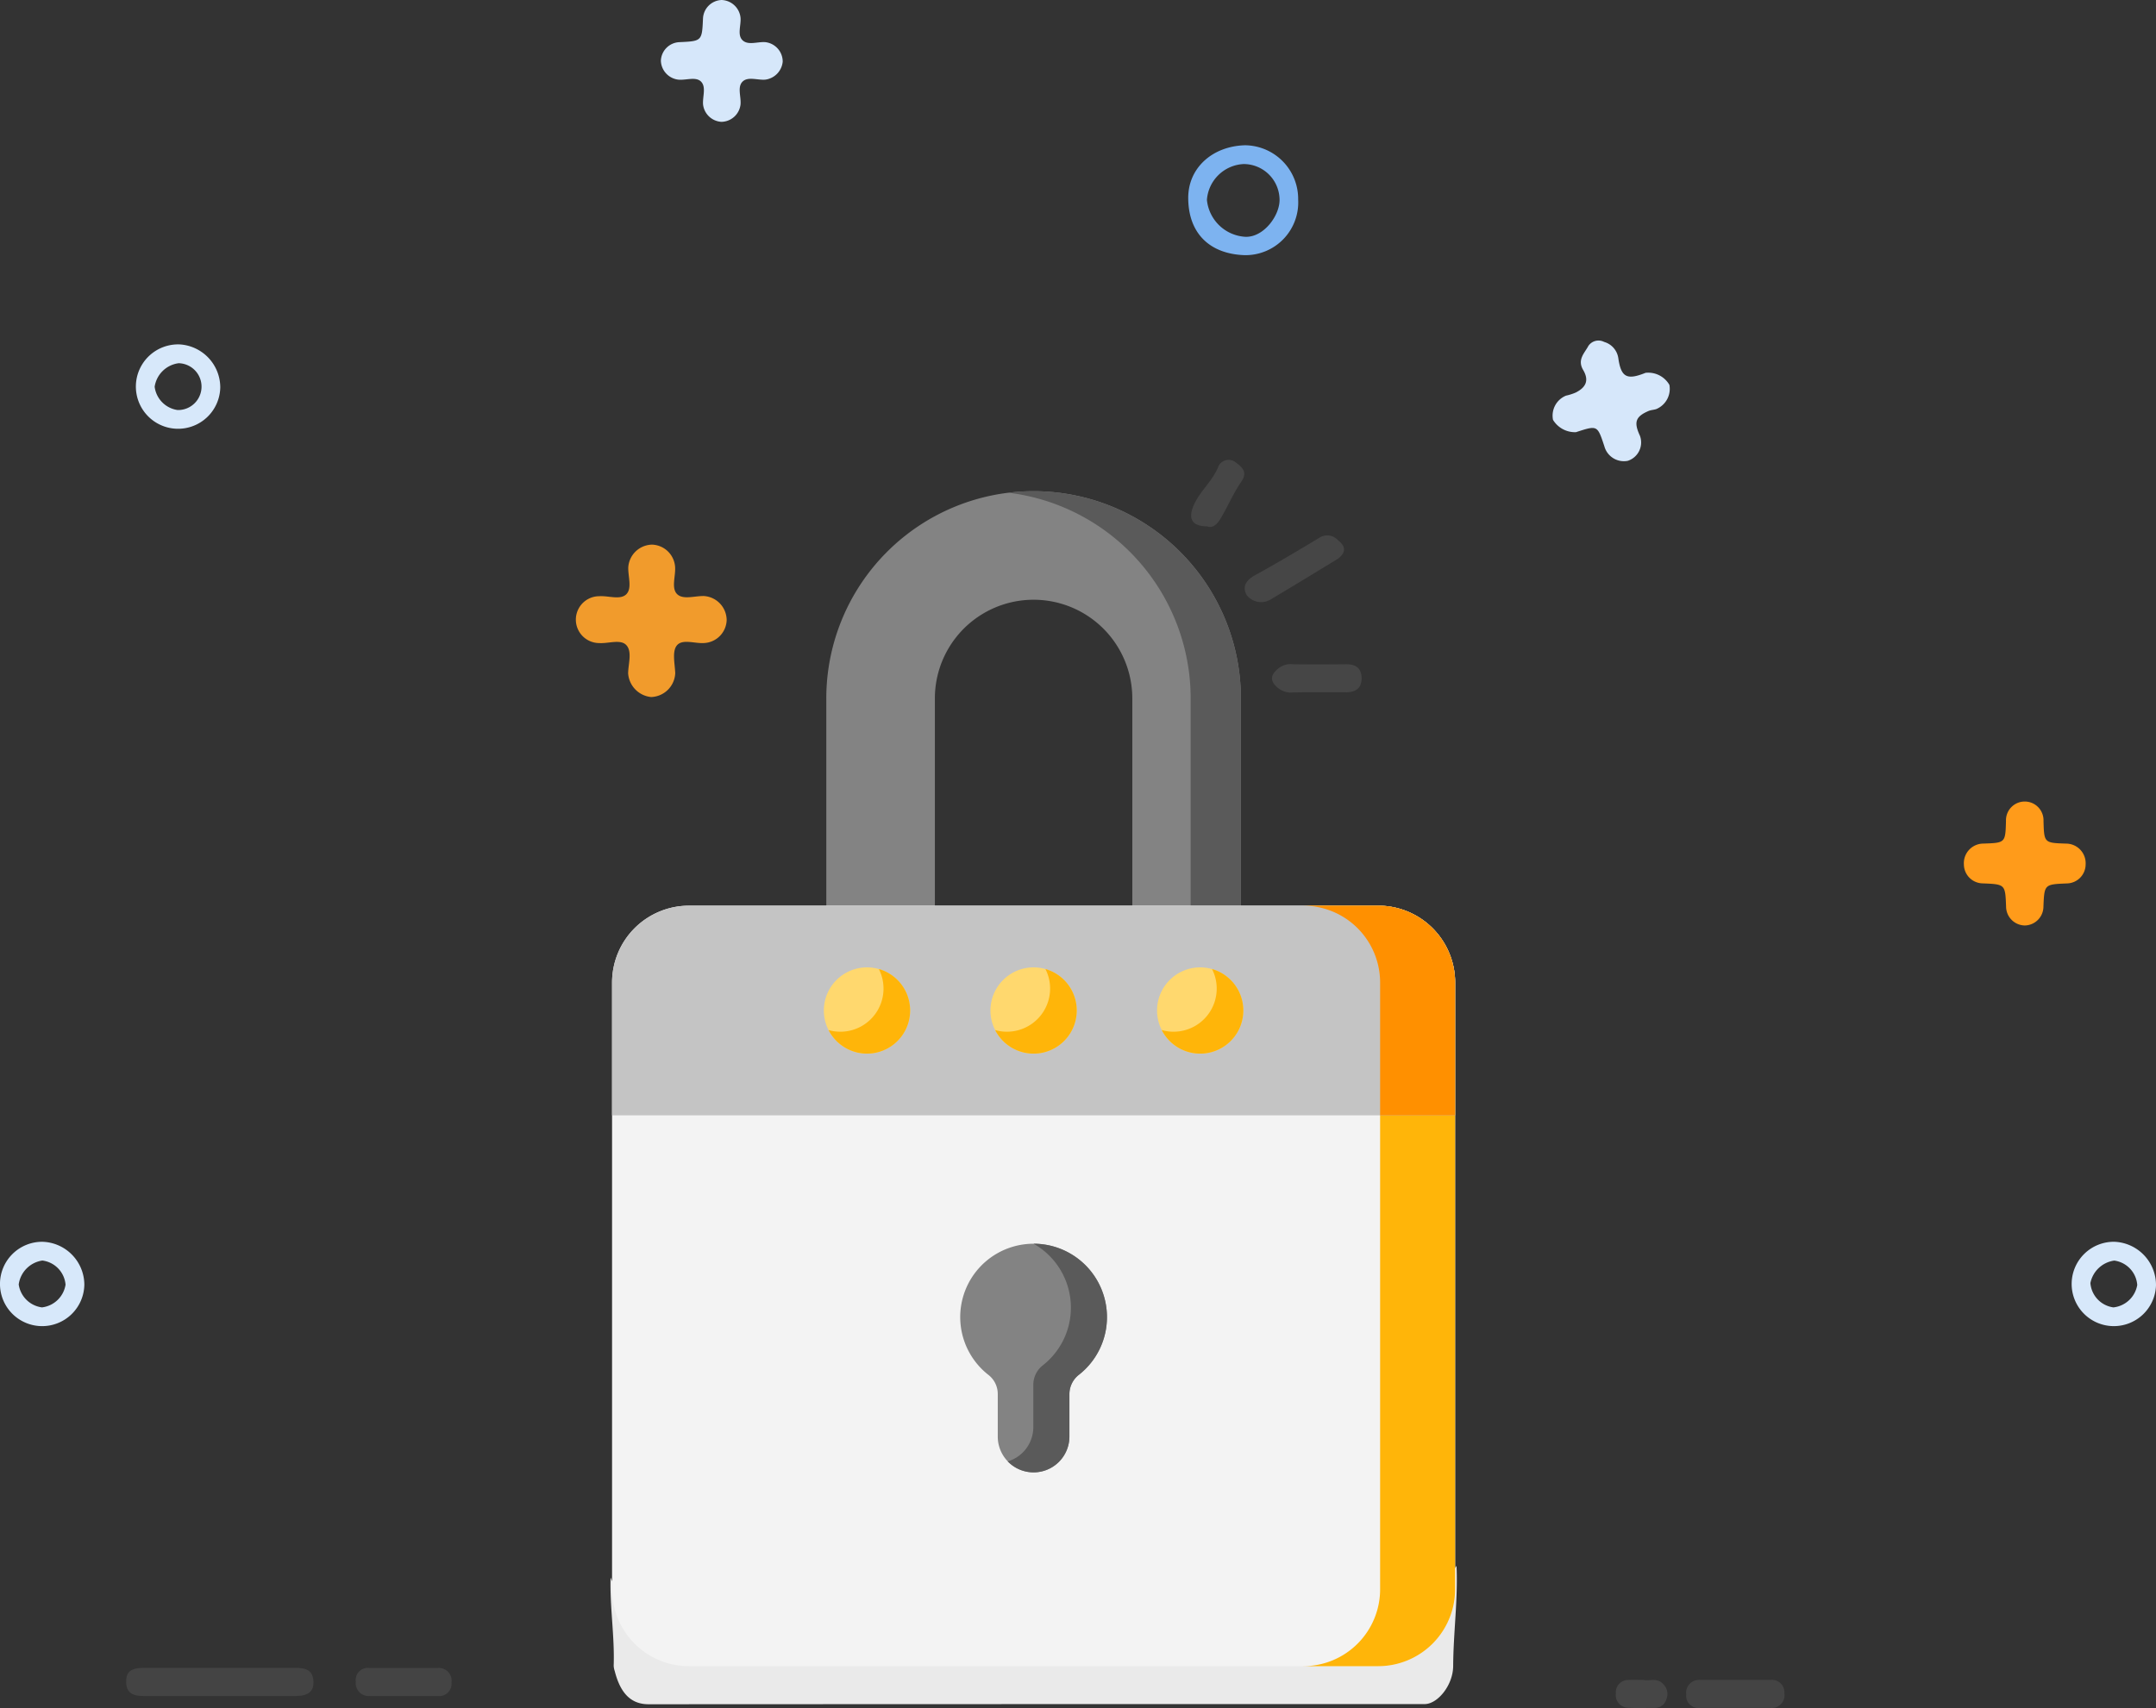 <svg id="forgotpasswordic" xmlns="http://www.w3.org/2000/svg" width="205.418" height="162.777" viewBox="0 0 205.418 162.777">
  <rect x="0" y="0" width="205.418" height="162.777" fill="#333333" stroke="none"/>
  <g id="novoucher" transform="translate(0 0)">
    <g id="Layer_1" data-name="Layer 1">
      <path id="Path_4122" data-name="Path 4122" d="M14.019,327.2a2.262,2.262,0,0,1-2.135,2.188c-.907.071-2.117-.435-2.635.261-.433.581-.167,1.719-.13,2.606a2.38,2.38,0,0,1-2.293,2.28,2.432,2.432,0,0,1-2.195-2.271c.018-.915.4-2.068-.176-2.68-.547-.585-1.693-.134-2.572-.192a2.233,2.233,0,1,1,0-4.466c.88-.058,2.01.384,2.577-.19s.152-1.7.185-2.577a2.314,2.314,0,0,1,2.284-2.148,2.28,2.28,0,0,1,2.177,2.132c.058.88-.38,2.01.188,2.579s1.695.163,2.572.188A2.315,2.315,0,0,1,14.019,327.2Z" transform="translate(55.216 -268.107)" fill="#f19b2c"/>
      <path id="Path_4123" data-name="Path 4123" d="M942.805,353.879a1.813,1.813,0,0,1-1.786-1.806c-.08-2.119-.08-2.119-2.233-2.206a1.82,1.82,0,0,1-1.786-1.8,1.865,1.865,0,0,1,1.842-1.992c2.11-.069,2.11-.069,2.168-2.146a1.789,1.789,0,1,1,3.575,0c.06,2.081.06,2.081,2.166,2.148a1.871,1.871,0,0,1,1.847,1.989,1.82,1.82,0,0,1-1.786,1.806c-2.146.089-2.146.089-2.233,2.2A1.811,1.811,0,0,1,942.805,353.879Z" transform="translate(-749.885 -265.681)" fill="#ff9b1a"/>
      <path id="Path_4124" data-name="Path 4124" d="M386.761,11.611a1.871,1.871,0,0,1-1.742-1.652c-.058-.735.308-1.637-.172-2.159s-1.409-.15-2.137-.205A1.878,1.878,0,0,1,381,5.79a1.842,1.842,0,0,1,1.73-1.771c2.188-.1,2.188-.1,2.284-2.284A1.847,1.847,0,0,1,386.785,0a1.88,1.88,0,0,1,1.806,1.706c.054.728-.335,1.643.2,2.139s1.424.116,2.157.172a1.865,1.865,0,0,1,1.659,1.856,1.91,1.91,0,0,1-1.677,1.719c-.73.056-1.639-.319-2.15.188s-.132,1.416-.188,2.148A1.867,1.867,0,0,1,386.761,11.611Z" transform="translate(-318.033)" fill="#d6e7fa"/>
      <path id="Path_4125" data-name="Path 4125" d="M1057.007,234.125a1.927,1.927,0,0,1-2.233-1.389c-.67-2.01-.641-2.01-2.708-1.34a2.453,2.453,0,0,1-2.184-1.174,2.056,2.056,0,0,1,1.241-2.309,4.95,4.95,0,0,0,.936-.3c.976-.5,1.273-1.163.694-2.148s.127-1.594.5-2.291a1.164,1.164,0,0,1,1.5-.38,1.889,1.889,0,0,1,1.353,1.563c.264,1.818.824,2.094,2.592,1.382a2.326,2.326,0,0,1,2.273,1.15,2.089,2.089,0,0,1-1.255,2.307c-.243.078-.514.085-.744.185-1.233.536-1.407,1.061-.811,2.351A1.838,1.838,0,0,1,1057.007,234.125Z" transform="translate(-901.915 -190.209)" fill="#d6e7fa"/>
      <path id="Path_4126" data-name="Path 4126" d="M99.92,719.679H92.666c-.922,0-1.614-.223-1.639-1.308C91,717.386,91.473,717,92.708,717h14.514c.929,0,1.612.237,1.648,1.308.031.947-.487,1.369-1.69,1.373Q103.545,719.678,99.92,719.679Z" transform="translate(-79.006 -558.052)" fill="#444"/>
      <path id="Path_4127" data-name="Path 4127" d="M977.7,717h3.349a1.185,1.185,0,0,1,1.315,1.286,1.211,1.211,0,0,1-1.34,1.382h-6.7a1.17,1.17,0,0,1-1.313-1.286A1.229,1.229,0,0,1,974.347,717Z" transform="translate(-812.354 -556.903)" fill="#444"/>
      <path id="Path_4128" data-name="Path 4128" d="M193.6,719.726H190.36a1.225,1.225,0,0,1-1.34-1.375,1.149,1.149,0,0,1,1.306-1.291H196.8a1.218,1.218,0,0,1,1.34,1.378,1.177,1.177,0,0,1-1.311,1.291Z" transform="translate(-155.12 -558.099)" fill="#444"/>
      <path id="Path_4129" data-name="Path 4129" d="M881.766,151.1c-1.472,0-1.831-.746-1.3-1.983.583-1.364,1.786-2.3,2.342-3.678a1.067,1.067,0,0,1,1.655-.447c.583.447,1.208.893.54,1.867-.775,1.116-1.306,2.418-2.023,3.59C882.709,150.888,882.275,151.315,881.766,151.1Z" transform="translate(-766.743 -100.938)" fill="#464646"/>
      <path id="Path_4130" data-name="Path 4130" d="M945.646,716.965c.551.147,1.3-.286,1.92.447a1.3,1.3,0,0,1,.248,1.407,1.116,1.116,0,0,1-1.045.808c-.851,0-1.7.047-2.55-.011a1.2,1.2,0,0,1-1.21-1.362,1.168,1.168,0,0,1,1.188-1.282C944.637,716.938,945.083,716.965,945.646,716.965Z" transform="translate(-789.052 -556.867)" fill="#464646"/>
      <path id="Path_4131" data-name="Path 4131" d="M921.775,232c-1.675.016-3.349.022-5.024,0a1.852,1.852,0,0,0-1.492.469c-.69.6-.69,1.161,0,1.748a2.025,2.025,0,0,0,1.166.48c1.786-.051,3.573-.025,5.359-.027.893,0,1.5-.357,1.494-1.34S922.689,231.985,921.775,232Z" transform="translate(-793.547 -168.696)" fill="#464646"/>
      <path id="Path_4132" data-name="Path 4132" d="M911.978,177.4a1.372,1.372,0,0,0-1.677-.3c-2.045,1.237-4.1,2.456-6.194,3.611-.63.348-1.373.931-.831,1.911a1.741,1.741,0,0,0,2.233.447c2.172-1.284,4.321-2.606,6.475-3.914Q913.117,178.271,911.978,177.4Z" transform="translate(-784.495 -125.912)" fill="#464646"/>
      <path id="Path_4135" data-name="Path 4135" d="M280.071,659.132a8.024,8.024,0,0,0,3.127,3.731,3.421,3.421,0,0,0,1.9.752q34.583-.022,69.165,0a4.831,4.831,0,0,0,3.191-1.576,36.351,36.351,0,0,0,3.215-4.019c.145,3.2-.3,6.341-.319,9.53-.009,1.835-1.45,3.588-2.661,3.64h-.651q-36.669,0-73.339.018c-1.568,0-2.659-.893-3.234-3.162a1.9,1.9,0,0,1-.1-.5C280.464,664.714,279.987,661.945,280.071,659.132Z" transform="translate(-221.895 -508.792)" fill="#eaeaea"/>
      <path id="Path_4140" data-name="Path 4140" d="M611.425,61.994c-3.09.085-5.424,2.152-5.406,5.044.02,3.405,2.1,5.308,5.339,5.428a5.027,5.027,0,0,0,5.136-5.3A5.115,5.115,0,0,0,611.425,61.994Zm.049,8.724A3.906,3.906,0,0,1,607.8,67.2a3.684,3.684,0,0,1,3.5-3.416,3.424,3.424,0,0,1,3.416,3.251c.118,1.543-1.46,3.742-3.24,3.682Z" transform="translate(-492.808 -48.15)" fill="#7db3f0"/>
      <path id="Path_4141" data-name="Path 4141" d="M161.191,147a4.021,4.021,0,1,0,3.845,4.1A4.112,4.112,0,0,0,161.191,147Zm-.223,6.252a2.565,2.565,0,0,1-2.184-2.217,2.651,2.651,0,0,1,2.286-2.244,2.231,2.231,0,0,1-.1,4.461Z" transform="translate(-144.049 -114.176)" fill="#d7e8fa"/>
      <path id="Path_4142" data-name="Path 4142" d="M103.05,530a4.019,4.019,0,1,0,3.986,4.084A4.113,4.113,0,0,0,103.05,530ZM103,536.252a2.57,2.57,0,0,1-2.217-2.188,2.667,2.667,0,0,1,2.255-2.278,2.537,2.537,0,0,1,2.208,2.3A2.587,2.587,0,0,1,103,536.252Z" transform="translate(-99 -411.657)" fill="#d7e8fa"/>
      <path id="Path_4143" data-name="Path 4143" d="M987.068,530a4.019,4.019,0,1,0,3.948,4.142A4.129,4.129,0,0,0,987.068,530Zm-.107,6.252a2.537,2.537,0,0,1-2.195-2.32,2.694,2.694,0,0,1,2.275-2.141,2.536,2.536,0,0,1,2.188,2.327A2.591,2.591,0,0,1,986.961,536.252Z" transform="translate(-785.598 -411.657)" fill="#d7e8fa"/>
    </g>
  </g>
  <g id="padlock" transform="translate(58.316 46.811)">
    <path id="Path_5339" data-name="Path 5339" d="M93.332,19.753V44.024h10.344V19.753a9.405,9.405,0,0,1,18.811,0V44.024h10.344V19.753a19.749,19.749,0,0,0-39.5,0Zm0,0" transform="translate(-72.92 -0.003)" fill="#838383"/>
    <path id="Path_5340" data-name="Path 5340" d="M194.836,19.751v24.27h-4.783V19.751A19.751,19.751,0,0,0,172.7.146a19.743,19.743,0,0,1,22.141,19.605Zm0,0" transform="translate(-134.926 0)" fill="#5a5a5a"/>
    <path id="Path_5341" data-name="Path 5341" d="M73,253.086H7.329A7.329,7.329,0,0,1,0,245.757v-57.82a7.328,7.328,0,0,1,7.328-7.328H73a7.328,7.328,0,0,1,7.328,7.328v57.82A7.329,7.329,0,0,1,73,253.086Zm0,0" transform="translate(0 -141.109)" fill="#f3f3f3"/>
    <path id="Path_5342" data-name="Path 5342" d="M315.562,187.934v57.821a7.329,7.329,0,0,1-7.328,7.328H301.09a7.329,7.329,0,0,0,7.328-7.328V187.934a7.329,7.329,0,0,0-7.328-7.328h7.144A7.329,7.329,0,0,1,315.562,187.934Zm0,0" transform="translate(-235.24 -141.106)" fill="#ffb509"/>
    <path id="Path_5343" data-name="Path 5343" d="M80.324,200.588H0v-12.65a7.328,7.328,0,0,1,7.328-7.328H73a7.328,7.328,0,0,1,7.328,7.328Zm0,0" transform="translate(0 -141.109)" fill="#c4c4c4"/>
    <path id="Path_5344" data-name="Path 5344" d="M315.562,187.934v12.65h-7.144v-12.65a7.329,7.329,0,0,0-7.328-7.328h7.144A7.329,7.329,0,0,1,315.562,187.934Zm0,0" transform="translate(-235.24 -141.106)" fill="#ff9000"/>
    <path id="Path_5345" data-name="Path 5345" d="M165.648,334.907a6.993,6.993,0,0,0-7.787-6.947,6.991,6.991,0,0,0-3.492,12.467,2.3,2.3,0,0,1,.874,1.82v4.043a3.414,3.414,0,0,0,6.829,0v-4.043a2.335,2.335,0,0,1,.9-1.837A6.977,6.977,0,0,0,165.648,334.907Zm0,0" transform="translate(-118.495 -256.198)" fill="#838383"/>
    <path id="Path_5346" data-name="Path 5346" d="M181.847,334.9a6.971,6.971,0,0,1-2.68,5.5,2.338,2.338,0,0,0-.9,1.839v4.041a3.415,3.415,0,0,1-5.873,2.372,3.412,3.412,0,0,0,2.436-3.271v-4.042a2.339,2.339,0,0,1,.9-1.838,6.991,6.991,0,0,0-.88-11.595A6.992,6.992,0,0,1,181.847,334.9Zm0,0" transform="translate(-134.694 -256.191)" fill="#5a5a5a"/>
    <g id="Group_3389" data-name="Group 3389" transform="translate(20.178 45.379)">
      <path id="Path_5347" data-name="Path 5347" d="M100.482,211.6a4.11,4.11,0,1,1-4.11-4.11A4.11,4.11,0,0,1,100.482,211.6Zm0,0" transform="translate(-92.262 -207.488)" fill="#ffd86e"/>
      <path id="Path_5348" data-name="Path 5348" d="M173.06,211.6a4.11,4.11,0,1,1-4.11-4.11A4.11,4.11,0,0,1,173.06,211.6Zm0,0" transform="translate(-148.967 -207.488)" fill="#ffd86e"/>
      <path id="Path_5349" data-name="Path 5349" d="M245.638,211.6a4.11,4.11,0,1,1-4.11-4.11A4.11,4.11,0,0,1,245.638,211.6Zm0,0" transform="translate(-205.671 -207.488)" fill="#ffd86e"/>
    </g>
    <path id="Path_5350" data-name="Path 5350" d="M102.085,212.16a4.11,4.11,0,0,1-7.772,1.866,4.054,4.054,0,0,0,1.127.157,4.111,4.111,0,0,0,3.662-5.976,4.109,4.109,0,0,1,2.983,3.953Zm0,0" transform="translate(-73.686 -162.671)" fill="#ffb509"/>
    <path id="Path_5351" data-name="Path 5351" d="M174.657,212.169a4.111,4.111,0,0,1-7.774,1.866,4.053,4.053,0,0,0,1.128.157,4.113,4.113,0,0,0,3.665-5.973,4.106,4.106,0,0,1,2.982,3.95Zm0,0" transform="translate(-130.385 -162.68)" fill="#ffb509"/>
    <path id="Path_5352" data-name="Path 5352" d="M247.227,212.16a4.11,4.11,0,0,1-7.774,1.863,3.98,3.98,0,0,0,1.13.16,4.111,4.111,0,0,0,3.662-5.976A4.11,4.11,0,0,1,247.227,212.16Zm0,0" transform="translate(-187.083 -162.671)" fill="#ffb509"/>
  </g>
</svg>
